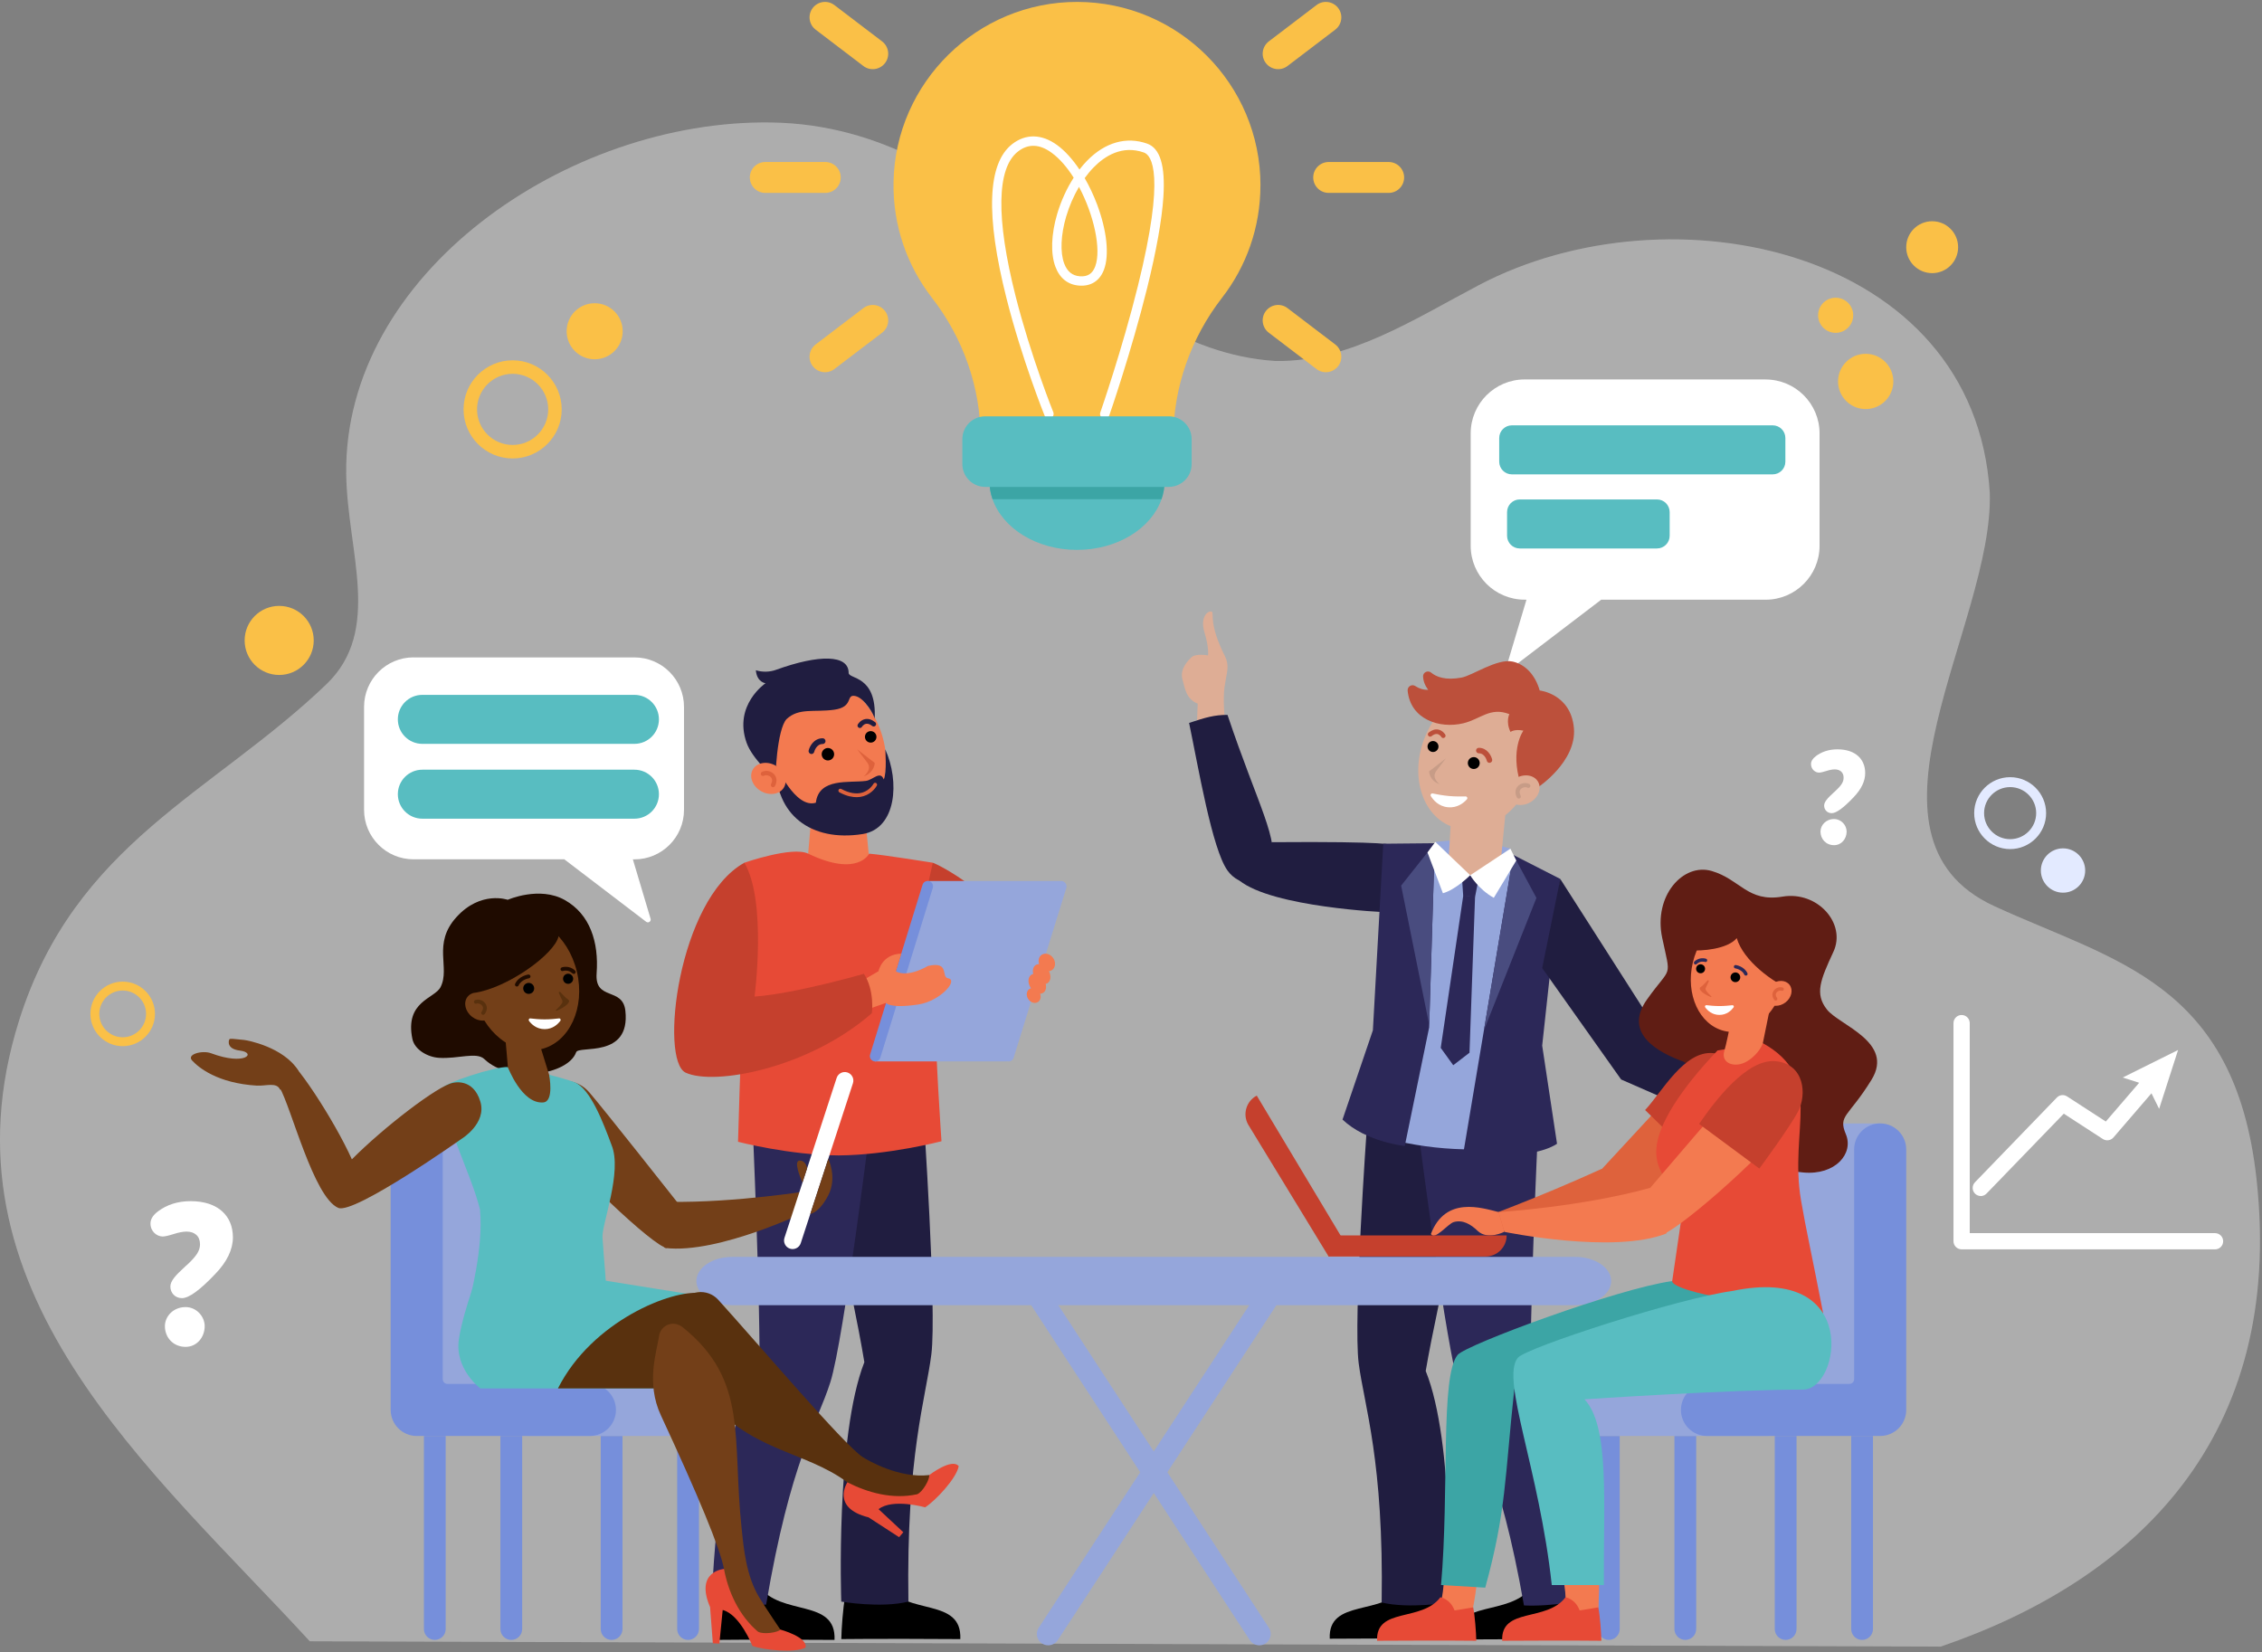 <?xml version="1.0" encoding="UTF-8"?>
<svg xmlns="http://www.w3.org/2000/svg" width="590" height="431" viewBox="0 0 590 431" fill="none">
  <rect x="0" y="0" width="590" height="431" fill="#808080" stroke="none"/>
  <g id="heroimg" clip-path="url(#clip0_35_605)">
    <g id="Layer 1">
      <g id="Group">
        <g id="Group_2">
          <path id="Vector" opacity="0.32" d="M80.8 428.14C39.39 383.05 -17.2 336.5 4.99 266.17C19.59 219.91 55.38 207.02 85.13 178.5C99.81 164.42 90.58 143.93 90.3 123.6C89.68 71.52 147.8 31.11 201.23 31.95C259.11 32.86 284.16 91.05 332.71 94.17C351.77 94.46 368.84 83.27 385.71 74.39C435.69 48.06 514.99 64.85 519 128.53C520.03 162.92 480.89 218.25 520.11 236.34C551.37 250.76 582.94 256.07 588.58 307.63C595.95 375.12 556.98 412.16 506.19 429.53L80.81 428.14H80.8Z" fill="white"></path>
          <path id="Vector_2" opacity="0.06" d="M80.8 428.14C39.39 383.05 -17.2 336.5 4.99 266.17C19.59 219.91 55.38 207.02 85.13 178.5C99.81 164.42 90.58 143.93 90.3 123.6C89.68 71.52 147.8 31.11 201.23 31.95C259.11 32.86 284.16 91.05 332.71 94.17C351.77 94.46 368.84 83.27 385.71 74.39C435.69 48.06 514.99 64.85 519 128.53C520.03 162.92 480.89 218.25 520.11 236.34C551.37 250.76 582.94 256.07 588.58 307.63C595.95 375.12 556.98 412.16 506.19 429.53L80.81 428.14H80.8Z" fill="white"></path>
          <g id="Group_3">
            <path id="Vector_3" d="M107.88 171.49H165.5C172.63 171.49 178.41 177.27 178.41 184.4V211.26C178.41 218.39 172.63 224.17 165.5 224.17H165.07L169.69 239.66C169.89 240.34 169.11 240.89 168.54 240.45L147.19 224.16H107.87C100.74 224.16 94.96 218.38 94.96 211.25V184.39C94.96 177.26 100.74 171.48 107.87 171.48L107.88 171.49Z" fill="white"></path>
            <path id="Vector_4" d="M165.48 194.04H110.16C106.63 194.04 103.77 191.18 103.77 187.65C103.77 184.12 106.63 181.26 110.16 181.26H165.48C169.01 181.26 171.87 184.12 171.87 187.65C171.87 191.18 169.01 194.04 165.48 194.04Z" fill="#58BDC1"></path>
            <path id="Vector_5" d="M165.48 213.561H110.16C106.63 213.561 103.77 210.701 103.77 207.171C103.77 203.641 106.63 200.781 110.16 200.781H165.48C169.01 200.781 171.87 203.641 171.87 207.171C171.87 210.701 169.01 213.561 165.48 213.561Z" fill="#58BDC1"></path>
          </g>
          <g id="Group_4">
            <path id="Vector_6" d="M460.52 98.981H397.68C389.9 98.981 383.6 105.29 383.6 113.06V142.35C383.6 150.13 389.91 156.43 397.68 156.43H398.15L393.11 173.33C392.89 174.07 393.75 174.67 394.36 174.2L417.64 156.44H460.52C468.3 156.44 474.6 150.13 474.6 142.36V113.07C474.6 105.29 468.29 98.99 460.52 98.99V98.981Z" fill="white"></path>
            <path id="Vector_7" d="M462.37 110.951H394.35C392.522 110.951 391.04 112.433 391.04 114.261V120.431C391.04 122.259 392.522 123.741 394.35 123.741H462.37C464.198 123.741 465.68 122.259 465.68 120.431V114.261C465.68 112.433 464.198 110.951 462.37 110.951Z" fill="#58BDC1"></path>
            <path id="Vector_8" d="M432.19 130.281H396.4C394.572 130.281 393.09 131.763 393.09 133.591V139.761C393.09 141.589 394.572 143.071 396.4 143.071H432.19C434.018 143.071 435.5 141.589 435.5 139.761V133.591C435.5 131.763 434.018 130.281 432.19 130.281Z" fill="#58BDC1"></path>
          </g>
          <path id="Vector_9" d="M41.16 316.03C43.54 314.23 46.4 313.33 49.74 313.33C56.94 313.33 60.75 317.25 60.75 322.75C60.75 325.93 59.22 329.16 56.09 332.38C52.12 336.56 49.26 338.63 47.46 338.63C45.66 338.63 44.44 337.25 44.44 335.61C44.44 334.13 45.82 332.65 48.2 330.48C48.36 330.32 48.52 330.16 48.62 330.11C51.32 327.62 52.17 326.25 52.17 324.55C52.17 322.43 50.74 321.27 48.68 321.27C47.73 321.27 46.62 321.48 45.29 321.91C43.97 322.33 43.01 322.55 42.43 322.55C40.95 322.55 39.25 321.28 39.25 319.16C39.25 318.05 39.89 316.99 41.16 316.04V316.03ZM48.41 351.34C45.18 351.34 43.01 348.9 43.01 345.94C43.01 343.4 45.18 340.96 48.41 340.96C51.22 340.96 53.39 343.39 53.39 345.94C53.39 348.85 51.33 351.34 48.41 351.34Z" fill="white"></path>
          <path id="Vector_10" d="M473.62 197.251C475.19 196.071 477.07 195.471 479.26 195.471C483.99 195.471 486.5 198.051 486.5 201.671C486.5 203.761 485.49 205.881 483.44 208.011C480.83 210.761 478.95 212.121 477.77 212.121C476.59 212.121 475.79 211.211 475.79 210.141C475.79 209.171 476.7 208.191 478.26 206.761C478.36 206.661 478.47 206.551 478.54 206.521C480.32 204.881 480.87 203.981 480.87 202.861C480.87 201.471 479.93 200.701 478.57 200.701C477.94 200.701 477.21 200.841 476.34 201.121C475.47 201.401 474.84 201.541 474.46 201.541C473.49 201.541 472.37 200.701 472.37 199.311C472.37 198.581 472.79 197.881 473.62 197.261V197.251ZM478.39 220.471C476.27 220.471 474.84 218.871 474.84 216.921C474.84 215.251 476.27 213.651 478.39 213.651C480.23 213.651 481.66 215.251 481.66 216.921C481.66 218.831 480.3 220.471 478.39 220.471Z" fill="white"></path>
          <g id="Group_5">
            <path id="Vector_11" d="M577.74 325.9H511.65C510.48 325.9 509.53 324.95 509.53 323.78V266.89C509.53 265.72 510.48 264.77 511.65 264.77C512.82 264.77 513.77 265.72 513.77 266.89V321.67H577.75C578.92 321.67 579.87 322.62 579.87 323.79C579.87 324.96 578.92 325.91 577.75 325.91L577.74 325.9Z" fill="white"></path>
            <g id="Group_6">
              <path id="Vector_12" d="M516.65 311.99C516.12 311.99 515.59 311.79 515.18 311.4C514.34 310.59 514.32 309.25 515.13 308.41L536.49 286.31C537.19 285.58 538.31 285.45 539.16 286.01L549.26 292.56L559.91 280.18C560.67 279.29 562.01 279.19 562.89 279.96C563.78 280.72 563.88 282.06 563.11 282.94L551.25 296.72C550.56 297.52 549.38 297.69 548.49 297.12L538.3 290.51L518.15 311.35C517.73 311.78 517.18 312 516.63 312L516.65 311.99Z" fill="white"></path>
              <path id="Vector_13" d="M563.17 289.25L560.16 283.15L553.67 281.08L568.11 273.9L563.17 289.25Z" fill="white"></path>
            </g>
          </g>
          <path id="Vector_14" d="M133.71 119.59C126.65 119.59 120.91 113.85 120.91 106.79C120.91 99.73 126.65 93.99 133.71 93.99C140.77 93.99 146.51 99.73 146.51 106.79C146.51 113.85 140.77 119.59 133.71 119.59ZM133.71 97.51C128.59 97.51 124.43 101.67 124.43 106.79C124.43 111.91 128.59 116.07 133.71 116.07C138.83 116.07 142.99 111.91 142.99 106.79C142.99 101.67 138.83 97.51 133.71 97.51Z" fill="#FAC047"></path>
          <path id="Vector_15" d="M524.31 221.49C519.14 221.49 514.93 217.28 514.93 212.11C514.93 206.94 519.14 202.73 524.31 202.73C529.48 202.73 533.69 206.94 533.69 212.11C533.69 217.28 529.48 221.49 524.31 221.49ZM524.31 205.32C520.56 205.32 517.51 208.37 517.51 212.11C517.51 215.85 520.56 218.9 524.31 218.9C528.06 218.9 531.1 215.85 531.1 212.11C531.1 208.37 528.05 205.32 524.31 205.32Z" fill="#E3EAFF"></path>
          <path id="Vector_16" d="M32 272.901C27.36 272.901 23.58 269.121 23.58 264.481C23.58 259.841 27.36 256.061 32 256.061C36.64 256.061 40.42 259.841 40.42 264.481C40.42 269.121 36.64 272.901 32 272.901ZM32 258.381C28.64 258.381 25.9 261.121 25.9 264.481C25.9 267.841 28.64 270.581 32 270.581C35.36 270.581 38.1 267.841 38.1 264.481C38.1 261.121 35.36 258.381 32 258.381Z" fill="#FAC047"></path>
          <path id="Vector_17" d="M483.319 82.976C483.725 80.479 482.029 78.127 479.532 77.722C477.036 77.316 474.683 79.012 474.278 81.508C473.872 84.005 475.568 86.358 478.065 86.763C480.562 87.168 482.914 85.473 483.319 82.976Z" fill="#FAC047"></path>
          <path id="Vector_18" d="M81.83 167.061C81.83 172.031 77.8 176.071 72.82 176.071C67.84 176.071 63.81 172.041 63.81 167.061C63.81 162.081 67.84 158.051 72.82 158.051C77.8 158.051 81.83 162.081 81.83 167.061Z" fill="#FAC047"></path>
          <path id="Vector_19" d="M510.74 64.481C510.74 68.221 507.71 71.251 503.97 71.251C500.23 71.251 497.2 68.221 497.2 64.481C497.2 60.741 500.23 57.711 503.97 57.711C507.71 57.711 510.74 60.741 510.74 64.481Z" fill="#FAC047"></path>
          <path id="Vector_20" d="M543.88 227.081C543.88 230.271 541.29 232.861 538.1 232.861C534.91 232.861 532.32 230.271 532.32 227.081C532.32 223.891 534.91 221.301 538.1 221.301C541.29 221.301 543.88 223.891 543.88 227.081Z" fill="#E3EAFF"></path>
          <path id="Vector_21" d="M493.84 99.501C493.84 103.481 490.61 106.711 486.63 106.711C482.65 106.711 479.42 103.481 479.42 99.501C479.42 95.521 482.65 92.291 486.63 92.291C490.61 92.291 493.84 95.521 493.84 99.501Z" fill="#FAC047"></path>
          <path id="Vector_22" d="M162.42 86.41C162.42 90.45 159.15 93.72 155.11 93.72C151.07 93.72 147.8 90.45 147.8 86.41C147.8 82.37 151.07 79.1 155.11 79.1C159.15 79.1 162.42 82.37 162.42 86.41Z" fill="#FAC047"></path>
        </g>
        <g id="Group_7">
          <g id="Group_8">
            <path id="v-2" d="M218.551 208.27H218.561L225.201 208.29L226.701 223.98L218.951 228.07L210.681 224.03L212.021 208.29L218.551 208.27Z" fill="#F37A50"></path>
            <g id="Group_9">
              <path id="Vector_23" d="M200.3 201.349C204.39 211.559 214.2 217.239 222.23 214.029C230.25 210.819 233.44 199.939 229.35 189.719C225.26 179.509 215.45 173.829 207.42 177.039C199.4 180.249 196.21 191.129 200.3 201.349Z" fill="#F37A50"></path>
              <path id="Vector_24" d="M225.871 193.071C226.341 193.751 227.281 193.921 227.961 193.451C228.641 192.981 228.811 192.041 228.341 191.361C227.871 190.681 226.931 190.511 226.251 190.981C225.571 191.451 225.401 192.391 225.871 193.071Z" fill="black"></path>
              <path id="Vector_25" d="M214.61 197.671C215.12 198.411 216.14 198.591 216.87 198.081C217.61 197.571 217.79 196.551 217.28 195.821C216.77 195.081 215.75 194.901 215.02 195.411C214.28 195.921 214.1 196.941 214.61 197.671Z" fill="black"></path>
              <path id="Vector_26" d="M223.581 195.471C225.611 197.071 228.151 199.001 228.151 199.001C228.151 199.001 228.181 201.451 225.311 202.511C226.351 201.571 227.251 200.321 226.181 198.881C225.101 197.441 223.581 195.471 223.581 195.471Z" fill="#DE623C"></path>
              <path id="Vector_27" d="M211.651 196.69C211.591 196.69 211.531 196.69 211.481 196.67C211.081 196.57 210.831 196.17 210.921 195.77C211.181 194.67 212.281 192.59 214.571 192.58C214.991 192.58 215.321 192.91 215.321 193.33C215.321 193.74 214.991 194.08 214.571 194.08C212.881 194.08 212.381 196.1 212.371 196.12C212.291 196.46 211.981 196.7 211.641 196.7L211.651 196.69Z" fill="#201D40"></path>
              <path id="Vector_28" d="M224.291 189.899C224.181 189.899 224.071 189.869 223.971 189.809C223.671 189.639 223.571 189.249 223.751 188.959C223.781 188.909 224.431 187.809 225.681 187.579C226.531 187.419 227.401 187.699 228.281 188.399C228.551 188.619 228.591 189.009 228.381 189.279C228.161 189.549 227.771 189.589 227.501 189.379C226.921 188.909 226.381 188.719 225.901 188.809C225.231 188.929 224.831 189.579 224.831 189.589C224.711 189.789 224.501 189.899 224.291 189.899Z" fill="#201D40"></path>
              <path id="Vector_29" d="M194.721 193.72C191.261 183.88 199.681 178.22 199.681 178.22C199.681 178.22 197.421 178.02 197.151 174.84C198.841 175.37 200.741 175.33 202.401 174.73C213.621 170.67 221.351 170.72 221.351 175.52C221.351 177.23 228.761 176.06 228.141 187.56C228.181 186.75 225.531 182.02 223.031 181.55C220.521 181.08 222.791 184.42 217.561 185.14C212.281 185.86 208.401 184.58 205.181 187.56C202.661 190.16 202.031 203.37 202.421 204.16C201.541 202.34 196.241 198.04 194.721 193.72Z" fill="#201D40"></path>
              <path id="Vector_30" d="M230.901 195.471C230.901 195.471 231.381 201.461 230.511 203.321C229.611 200.921 227.681 203.461 225.871 203.701C221.491 204.281 213.581 202.821 212.801 209.391C207.441 211.081 202.431 199.621 202.431 199.621C202.121 212.431 211.491 219.701 224.981 217.571C233.871 216.171 234.691 203.791 230.901 195.471Z" fill="#201D40"></path>
              <path id="Vector_31" d="M221.66 207.751C220.79 207.541 219.89 207.191 218.95 206.691C218.71 206.561 218.61 206.261 218.74 206.011C218.87 205.771 219.17 205.671 219.42 205.801C221.49 206.911 223.35 207.221 224.95 206.741C226.92 206.141 227.82 204.481 227.83 204.461C227.96 204.221 228.26 204.121 228.5 204.251C228.74 204.381 228.84 204.681 228.71 204.921C228.67 205.001 227.63 206.951 225.26 207.681C224.15 208.021 222.94 208.041 221.66 207.731V207.751Z" fill="#DE623C"></path>
              <g id="Group_10">
                <path id="Vector_32" d="M202.301 199.71C204.561 200.98 205.541 203.5 204.511 205.35C203.471 207.2 200.801 207.67 198.551 206.4C196.291 205.13 195.311 202.61 196.341 200.76C197.381 198.91 200.051 198.44 202.301 199.71Z" fill="#F37A50"></path>
                <path id="Vector_33" d="M201.961 205.239C202.031 205.189 202.091 205.129 202.131 205.049C202.751 203.899 202.651 202.729 201.861 201.919C201.051 201.089 199.741 200.849 198.751 201.349C198.471 201.489 198.361 201.829 198.501 202.109C198.641 202.389 198.981 202.499 199.261 202.359C199.801 202.089 200.591 202.239 201.041 202.709C201.481 203.159 201.511 203.799 201.131 204.509C200.981 204.779 201.081 205.129 201.361 205.279C201.551 205.389 201.781 205.359 201.951 205.249L201.961 205.239Z" fill="#DE623C"></path>
              </g>
            </g>
          </g>
          <path id="Vector_34" d="M226.23 417.75C227.64 413.91 230.66 413.48 230.66 413.48C236.53 421.58 250.95 416.61 250.48 427.57C228.55 427.43 219.44 427.57 219.44 427.57C219.47 425.05 219.9 419.08 220.41 416.74L221.55 416.95L226.23 417.75Z" fill="black"></path>
          <path id="Vector_35" d="M193.42 417.959C194.83 414.119 197.85 413.689 197.85 413.689C203.72 421.789 218.14 416.819 217.67 427.779C195.74 427.639 186.63 427.779 186.63 427.779C186.66 425.259 187.09 419.289 187.6 416.949L188.74 417.159L193.42 417.959Z" fill="black"></path>
          <path id="Vector_36" d="M240.821 289.789C240.821 289.789 244.38 341.719 242.93 353.259C241.48 364.799 236.361 379.609 236.941 417.789C229.791 419.579 219.43 417.789 219.43 417.789C219.43 417.789 217.891 374.609 225.451 355.329C222.381 336.599 212.521 293.689 212.521 293.689L240.811 289.789H240.821Z" fill="#201D40"></path>
          <path id="Vector_37" d="M227.291 291.209C227.291 291.209 220.101 349.509 216.581 360.559C213.061 371.619 206.201 380.969 199.831 418.579C192.481 418.949 185.641 418.579 185.641 418.579C185.641 418.579 186.631 370.859 198.071 360.009C198.461 341.009 196.221 291.569 196.221 291.569L227.291 291.199V291.209Z" fill="#2C2858"></path>
          <g id="v">
            <path id="h-5" d="M194.15 225.05C194.15 225.05 206.64 220.68 210.8 222.68C223.74 228.91 226.71 222.68 226.71 222.68C230.84 223.04 243.32 225.05 243.32 225.05C243.32 238.99 244.25 252.97 244 263.52C243.82 272.71 245.57 297.7 245.57 297.7C245.57 297.7 231.8 301.31 218.78 301.4C205.76 301.32 192.5 297.84 192.5 297.84C192.5 297.84 193.2 272.52 193.77 263.11C193.58 252.56 194.14 238.94 194.14 225.04L194.15 225.05Z" fill="#E74A36"></path>
          </g>
          <g id="c">
            <path id="c_2" d="M265.51 245.761C260.36 233.461 245.06 225.641 243.31 225.051L239.76 240.841C247.11 245.181 252.44 249.891 252.44 249.891C251.54 254.291 251.69 258.601 249.14 264.161C249.14 264.161 251.35 261.111 254.08 262.921C256.73 264.671 261.6 261.091 261.6 261.091C261.6 261.091 269.44 255.171 265.5 245.781L265.51 245.761Z" fill="#C5402D"></path>
          </g>
          <g id="c_3">
            <g id="c_4">
              <g id="c_5">
                <path id="c_6" d="M262.641 276.84C262.731 276.87 262.821 276.88 262.911 276.89H263.201C263.741 276.83 264.221 276.47 264.391 275.92L278.131 231.62C278.161 231.53 278.181 231.44 278.181 231.35C278.181 231.29 278.181 231.23 278.181 231.18C278.181 231.15 278.181 231.11 278.181 231.07C278.181 231.04 278.171 231.01 278.161 230.98C278.081 230.48 277.721 230.04 277.201 229.87C277.121 229.84 277.031 229.82 276.941 229.81C276.841 229.8 276.741 229.8 276.641 229.81H242.051L228.191 276.88H262.651L262.631 276.83L262.641 276.84Z" fill="#95A6DB"></path>
                <path id="c_7" d="M242.381 229.871C241.641 229.641 240.861 230.051 240.631 230.791L226.981 274.981L226.951 275.081C226.721 275.811 227.131 276.591 227.861 276.821C228.601 277.051 229.381 276.641 229.611 275.901L243.301 231.611C243.531 230.871 243.121 230.091 242.381 229.861V229.871Z" fill="#768FDB"></path>
              </g>
            </g>
            <path id="c_8" d="M268.511 257.982C268.641 257.892 268.781 257.842 268.921 257.802C268.911 257.782 268.891 257.762 268.871 257.742C268.011 256.442 268.071 254.892 269.001 254.272C269.151 254.172 269.321 254.102 269.501 254.062C269.261 253.102 269.471 252.182 270.141 251.742C270.401 251.572 270.711 251.492 271.031 251.492C270.731 250.552 270.971 249.552 271.711 249.062C272.641 248.442 273.991 248.842 274.731 249.952C275.461 251.062 275.301 252.462 274.371 253.072C274.131 253.232 273.871 253.322 273.601 253.352C274.221 254.562 274.091 255.882 273.251 256.442C273.101 256.542 272.931 256.612 272.751 256.652C272.991 257.612 272.781 258.532 272.111 258.972C271.861 259.132 271.581 259.212 271.291 259.222C271.601 260.052 271.401 260.942 270.751 261.372C269.961 261.892 268.821 261.552 268.201 260.622C267.581 259.682 267.711 258.502 268.501 257.982H268.511Z" fill="#F37A50"></path>
            <path id="Vector_38" d="M225.99 255.181L229.14 253.351C229.14 253.351 230.01 248.881 235.08 248.771C234.5 250.651 233.66 253.351 233.66 253.351C233.66 253.351 236.15 255.281 242.06 251.971C247.84 250.671 245.37 254.881 247.28 255.191C250.11 255.641 245.22 261.191 239.45 262.041C231.98 263.141 231.1 261.611 231.1 261.611L226.88 263.091L225.98 255.181H225.99Z" fill="#F37A50"></path>
            <path id="c_9" d="M196.811 259.961C207.351 259.221 225.331 254.021 225.331 254.021C228.211 258.431 227.411 264.291 227.411 264.291C211.041 278.641 186.411 283.281 178.861 279.821C171.961 276.671 176.831 234.671 194.151 225.051C200.091 235.101 196.811 259.961 196.811 259.961Z" fill="#C5402D"></path>
          </g>
          <g id="Group_11">
            <path id="Vector_39" d="M366.66 413.85C360.79 421.68 346.37 416.88 346.84 427.47C368.77 427.33 377.88 427.47 377.88 427.47C377.85 425.04 377.42 419.26 376.91 417L366.65 413.85H366.66Z" fill="black"></path>
            <path id="Vector_40" d="M399.47 414.051C393.6 421.881 379.18 417.081 379.65 427.671C401.58 427.531 410.69 427.671 410.69 427.671C410.66 425.241 410.23 419.461 409.72 417.201L399.46 414.051H399.47Z" fill="black"></path>
            <path id="Vector_41" d="M356.5 294.27C356.5 294.27 352.94 344.47 354.39 355.63C355.84 366.79 360.96 381.1 360.38 418.02C367.53 419.75 377.89 418.02 377.89 418.02C377.89 418.02 379.43 376.28 371.87 357.63C374.94 339.52 384.8 298.04 384.8 298.04L356.51 294.27H356.5Z" fill="#201D40"></path>
            <path id="Vector_42" d="M370.04 295.65C370.04 295.65 377.23 352.01 380.75 362.7C384.27 373.39 391.13 382.43 397.5 418.79C404.85 419.15 413.6 417.34 413.6 417.34C413.6 417.34 410.7 372.66 399.25 362.17C398.86 343.8 401.1 296.01 401.1 296.01L370.03 295.65H370.04Z" fill="#2C2858"></path>
            <g id="Group_12">
              <path id="Vector_43" d="M399.32 203.439C395.42 213.179 386.06 218.589 378.42 215.529C370.77 212.469 367.73 202.089 371.63 192.359C375.53 182.619 384.89 177.209 392.53 180.269C400.18 183.329 403.22 193.709 399.32 203.439Z" fill="#DEAD95"></path>
              <path id="Vector_44" d="M374.95 195.55C374.5 196.2 373.61 196.36 372.96 195.91C372.31 195.46 372.15 194.57 372.6 193.92C373.05 193.27 373.94 193.11 374.59 193.56C375.24 194.01 375.4 194.9 374.95 195.55Z" fill="black"></path>
              <path id="Vector_45" d="M385.68 199.931C385.19 200.631 384.22 200.811 383.52 200.321C382.82 199.831 382.64 198.861 383.13 198.161C383.62 197.461 384.59 197.281 385.29 197.771C385.99 198.261 386.17 199.231 385.68 199.931Z" fill="black"></path>
              <path id="Vector_46" d="M377.12 197.84C375.18 199.37 372.76 201.21 372.76 201.21C372.76 201.21 372.74 203.54 375.46 204.56C374.47 203.66 373.61 202.47 374.63 201.1C375.66 199.72 377.11 197.85 377.11 197.85L377.12 197.84Z" fill="#C79C87"></path>
              <path id="Vector_47" d="M388.5 199C388.18 199 387.88 198.78 387.81 198.45C387.79 198.37 387.31 196.51 385.71 196.5C385.32 196.5 385 196.18 385 195.78C385 195.39 385.33 195.07 385.72 195.07C387.9 195.08 388.95 197.07 389.2 198.11C389.29 198.49 389.05 198.88 388.67 198.97C388.61 198.98 388.56 198.99 388.5 198.99V199Z" fill="#BC503B"></path>
              <path id="Vector_48" d="M376.45 192.52C376.25 192.52 376.05 192.42 375.94 192.23C375.93 192.21 375.54 191.6 374.91 191.48C374.46 191.4 373.95 191.58 373.4 192.03C373.14 192.24 372.77 192.19 372.56 191.94C372.35 191.68 372.4 191.31 372.65 191.1C373.49 190.43 374.32 190.16 375.13 190.31C376.31 190.53 376.94 191.58 376.97 191.62C377.14 191.9 377.04 192.27 376.76 192.43C376.67 192.49 376.56 192.51 376.46 192.51L376.45 192.52Z" fill="#BC503B"></path>
              <path id="Vector_49" d="M396.6 204.46C393.78 195.4 397.35 190.59 397.35 190.59C394.93 190.11 393.99 190.94 393.99 190.94C392.67 188.23 393.69 186.29 393.69 186.29C388.69 184.34 386.2 187.58 381.69 188.67C375.51 190.16 367.88 187.7 367.16 180.16C367.06 179.07 368.26 178.36 369.17 178.97C370.02 179.54 371.14 179.99 372.54 179.95C372.54 179.95 371.25 178.49 371.18 176.47C371.14 175.36 372.45 174.75 373.31 175.47C374.59 176.54 376.98 177.55 381.23 176.75C384.06 176.22 390.53 171.69 394.56 172.58C397.86 173.3 400.47 176.11 401.6 180.12C401.6 180.12 409.7 180.96 410.52 189.88C411.32 198.64 401.17 205.36 401.17 205.36L396.62 204.46H396.6Z" fill="#BC503B"></path>
              <path id="Vector_50" d="M395.49 202.95C393.34 204.17 392.41 206.58 393.41 208.33C394.41 210.09 396.95 210.52 399.1 209.31C401.25 208.09 402.18 205.69 401.18 203.93C400.18 202.17 397.64 201.74 395.49 202.95Z" fill="#DEAD95"></path>
              <path id="Vector_51" d="M395.84 208.221C395.77 208.171 395.72 208.111 395.67 208.041C395.07 206.951 395.17 205.831 395.92 205.061C396.69 204.261 397.93 204.031 398.88 204.511C399.15 204.641 399.25 204.971 399.12 205.231C398.99 205.501 398.66 205.601 398.4 205.471C397.88 205.211 397.14 205.361 396.7 205.811C396.28 206.241 396.26 206.851 396.62 207.531C396.76 207.791 396.67 208.121 396.4 208.261C396.21 208.361 396 208.341 395.83 208.231L395.84 208.221Z" fill="#C79C87"></path>
              <path id="Vector_52" d="M373.21 207.67C373 207.33 373.3 206.9 373.69 206.98C374.69 207.19 376.35 207.51 377.95 207.65C379.55 207.79 381.23 207.78 382.26 207.75C382.66 207.74 382.88 208.21 382.61 208.51C381.79 209.43 380.14 210.8 377.69 210.58C375.24 210.36 373.86 208.72 373.21 207.67Z" fill="white"></path>
            </g>
            <path id="Vector_53" d="M362.91 220.431C362.91 220.431 363.28 219.441 331.72 219.691L323.26 229.691C332.02 236.711 361.34 237.961 361.34 237.961L362.91 220.431Z" fill="#201D40"></path>
            <path id="Vector_54" d="M374.38 219.61L384.34 218.68L393.96 221.37L383.11 232.54L374.38 219.61Z" fill="#95A6DB"></path>
            <path id="Vector_55" d="M377.83 224.741C381.89 228.071 382.72 230.371 391.33 225.921L392.62 212.671L378.59 211.561L377.82 224.731L377.83 224.741Z" fill="#DEAD95"></path>
            <path id="Vector_56" d="M396.52 226.699L393.57 225.529L393.96 221.359L385.78 227.929L383.47 228.299L381.26 227.529L374.38 219.609L374.03 223.779L371.43 224.299L362.04 225.819L360.92 277.919L357.22 295.639C369.67 299.779 383.6 300.819 397.29 298.929L396.83 281.139L406.56 230.229L396.52 226.709V226.699Z" fill="#95A6DB"></path>
            <path id="Vector_57" d="M381.67 233.57L375.79 273.35L379.05 277.87L383.29 274.61L384.74 233.9L381.67 233.57Z" fill="#2C2858"></path>
            <path id="Vector_58" d="M381.32 228.881L383.47 228.311L385.66 229.261L384.74 233.981L381.65 233.701L381.32 228.881Z" fill="#2C2858"></path>
            <g id="Group_13">
              <path id="Vector_59" d="M374.24 219.949L372.77 267.999L366.41 298.939C366.41 298.939 356.35 297.929 350.17 292.049L358.09 268.759L360.8 220.089L374.24 219.959V219.949Z" fill="#2C2858"></path>
              <path id="Vector_60" d="M374.24 219.949L372.78 267.349L365.46 231.019L374.24 219.949Z" fill="#494C7F"></path>
            </g>
            <g id="Group_14">
              <path id="Vector_61" d="M394.72 223.02L381.66 300.92C381.66 300.92 398.99 303.05 406.12 298.36L402.25 272.75L406.98 229.28L394.72 223.02Z" fill="#2C2858"></path>
              <path id="Vector_62" d="M394.72 223.02L387.08 268.68L400.75 234.23L394.72 223.02Z" fill="#494C7F"></path>
            </g>
            <path id="Vector_63" d="M308.42 177.21C309.11 179.64 309.32 182.26 312.41 183.57C312.41 183.57 311.95 191.63 312.29 198.25C312.29 198.25 319.75 189.84 319.75 189.83C319.32 187.16 318.98 182.12 319.39 179.26C319.5 178.52 319.64 177.78 319.76 177.03C320.08 175.22 320.61 173.37 319.51 171.19C315.25 162.76 316.69 159.98 316.1 159.57C315.15 159.15 312.91 160.85 314.17 164.99C315.4 169 315.09 170.97 315.09 170.97C315.09 170.97 311.87 170.36 310.73 171.49C310.21 172 307.61 174.37 308.42 177.21Z" fill="#DEAD95"></path>
            <path id="Vector_64" d="M310.15 188.58C314.5 187.13 316.79 186.48 320.17 186.48C328.16 210.3 333.86 219.27 331.48 226.11C329.5 231.81 323.23 231.36 320.17 227.08C316.13 221.45 312.55 200.04 310.15 188.57V188.58Z" fill="#201D40"></path>
            <path id="Vector_65" d="M406.97 229.279L432.16 268.679L462.06 285.559L452.85 294.739L422.84 281.589L402.25 252.529L406.97 229.279Z" fill="#201D40"></path>
            <path id="Vector_66" d="M383.47 228.309C383.47 228.309 379.77 232.049 376.36 233.009L372.33 222.359L374.38 219.619L383.47 228.309Z" fill="white"></path>
            <path id="Vector_67" d="M383.47 228.311C383.47 228.311 385.58 231.941 389.63 234.201L395.49 224.471L393.96 221.381L383.47 228.321V228.311Z" fill="white"></path>
          </g>
          <g id="Ñ">
            <path id="Ñ_2" d="M410.881 340.469H191.001C185.831 340.469 181.641 337.649 181.641 334.169C181.641 330.689 185.831 327.869 191.001 327.869H410.881C416.051 327.869 420.241 330.689 420.241 334.169C420.241 337.649 416.051 340.469 410.881 340.469Z" fill="#95A6DB"></path>
            <path id="Vector_68" d="M273.411 429.189C271.051 429.189 269.641 426.579 270.931 424.599L328.991 335.629L333.961 338.869L275.901 427.839C275.351 428.679 274.421 429.189 273.421 429.189H273.411Z" fill="#95A6DB"></path>
            <path id="Vector_69" d="M328.47 429.189C330.83 429.189 332.24 426.579 330.95 424.599L272.89 335.629L267.92 338.869L325.98 427.839C326.53 428.679 327.46 429.189 328.46 429.189H328.47Z" fill="#95A6DB"></path>
          </g>
          <g id="Ñ_3">
            <path id="Ñ_4" d="M419.631 427.78C418.061 427.78 416.791 426.51 416.791 424.94V374.58H422.471V424.94C422.471 426.51 421.201 427.78 419.631 427.78Z" fill="#768FDB"></path>
            <path id="Ñ_5" d="M439.581 427.78C438.011 427.78 436.741 426.51 436.741 424.94V374.58H442.421V424.94C442.421 426.51 441.151 427.78 439.581 427.78Z" fill="#768FDB"></path>
            <path id="Ñ_6" d="M465.751 427.78C464.181 427.78 462.911 426.51 462.911 424.94V374.58H468.591V424.94C468.591 426.51 467.321 427.78 465.751 427.78Z" fill="#768FDB"></path>
            <path id="Ñ_7" d="M485.691 427.78C484.121 427.78 482.851 426.51 482.851 424.94V374.58H488.531V424.94C488.531 426.51 487.261 427.78 485.691 427.78Z" fill="#768FDB"></path>
            <path id="Ñ_8" d="M454.241 299.841V359.771C454.241 360.451 453.691 361.001 453.011 361.001H415.851C412.101 361.001 409.061 364.041 409.061 367.791C409.061 371.541 412.101 374.581 415.851 374.581H461.031C464.781 374.581 467.821 371.541 467.821 367.791V299.841C467.821 296.091 464.781 293.051 461.031 293.051C457.281 293.051 454.241 296.091 454.241 299.841Z" fill="#95A6DB"></path>
            <path id="Ñ_9" d="M490.411 293.061H461.031V362.111H490.411V293.061Z" fill="#95A6DB"></path>
            <path id="Ñ_10" d="M483.62 299.841V359.771C483.62 360.451 483.07 361.001 482.39 361.001H445.23C441.48 361.001 438.44 364.041 438.44 367.791C438.44 371.541 441.48 374.581 445.23 374.581H490.41C494.16 374.581 497.2 371.541 497.2 367.791V299.841C497.2 296.091 494.16 293.051 490.41 293.051C486.66 293.051 483.62 296.091 483.62 299.841Z" fill="#768FDB"></path>
          </g>
          <g id="Ñ_11">
            <path id="Ñ_12" d="M179.47 427.78C181.04 427.78 182.31 426.51 182.31 424.94V374.58H176.63V424.94C176.63 426.51 177.9 427.78 179.47 427.78Z" fill="#768FDB"></path>
            <path id="Ñ_13" d="M159.53 427.78C161.1 427.78 162.37 426.51 162.37 424.94V374.58H156.69V424.94C156.69 426.51 157.96 427.78 159.53 427.78Z" fill="#768FDB"></path>
            <path id="Ñ_14" d="M133.361 427.78C134.931 427.78 136.201 426.51 136.201 424.94V374.58H130.521V424.94C130.521 426.51 131.791 427.78 133.361 427.78Z" fill="#768FDB"></path>
            <path id="Ñ_15" d="M113.41 427.78C114.98 427.78 116.25 426.51 116.25 424.94V374.58H110.57V424.94C110.57 426.51 111.84 427.78 113.41 427.78Z" fill="#768FDB"></path>
            <path id="Ñ_16" d="M144.86 299.841V359.771C144.86 360.451 145.41 361.001 146.09 361.001H183.25C187 361.001 190.04 364.041 190.04 367.791C190.04 371.541 187 374.581 183.25 374.581H138.07C134.32 374.581 131.28 371.541 131.28 367.791V299.841C131.28 296.091 134.32 293.051 138.07 293.051C141.82 293.051 144.86 296.091 144.86 299.841Z" fill="#95A6DB"></path>
            <path id="Ñ_17" d="M108.701 362.102H138.081V293.052H108.701V362.102Z" fill="#95A6DB"></path>
            <path id="Ñ_18" d="M115.48 299.841V359.771C115.48 360.451 116.03 361.001 116.71 361.001H153.87C157.62 361.001 160.66 364.041 160.66 367.791C160.66 371.541 157.62 374.581 153.87 374.581H108.69C104.94 374.581 101.9 371.541 101.9 367.791V299.841C101.9 296.091 104.94 293.051 108.69 293.051C112.44 293.051 115.48 296.091 115.48 299.841Z" fill="#768FDB"></path>
          </g>
          <g id="Group_15">
            <path id="Vector_70" d="M439.12 276.939C432.85 274.679 423.17 269.729 429.6 260.699C436.04 251.659 435.87 255.609 433.55 244.629C431.23 233.649 439.04 225.019 446.48 227.209C453.92 229.389 455.82 235.419 464.94 233.889C474.06 232.369 481.64 240.899 478.21 248.289C474.78 255.689 473.31 259.249 476.52 263.339C479.73 267.429 494.19 271.839 488.16 281.649C482.13 291.459 479.36 290.859 481.46 295.879C483.56 300.899 478.72 306.629 470.34 305.849C461.96 305.069 454.37 301.899 451.29 292.539C448.21 283.179 439.12 276.939 439.12 276.939Z" fill="#601D14"></path>
            <path id="Vector_71" d="M416.95 419.51L412 420.99L408.27 417.18C408.45 416.92 408.27 414.36 407.7 411.64L416.95 410.1C417.32 412.92 416.95 416.66 416.95 419.51Z" fill="#F37A50"></path>
            <path id="Vector_72" d="M412.03 420.098C410.85 417.008 408.33 416.658 408.33 416.658C403.44 423.188 391.42 419.178 391.82 428.008C410.1 427.898 417.69 428.008 417.69 428.008C417.67 425.978 417.3 421.168 416.88 419.288L415.93 419.458L412.03 420.098Z" fill="#E74A36"></path>
            <path id="Vector_73" d="M384 420.429L378.84 420.779L375.87 417.619C376.1 417.399 376.66 413.489 376.7 410.709L385.39 411.099C385.13 413.929 384.62 417.649 383.99 420.429H384Z" fill="#F37A50"></path>
            <path id="Vector_74" d="M379.4 420.098C378.22 417.008 375.7 416.658 375.7 416.658C370.81 423.188 358.79 419.178 359.19 428.008C377.47 427.898 385.06 428.008 385.06 428.008C385.04 425.978 384.67 421.168 384.25 419.288L383.3 419.458L379.4 420.098Z" fill="#E74A36"></path>
            <path id="Vector_75" d="M436.16 334.179C422.08 336.079 382.41 350.769 380.2 353.429C375.63 358.919 378.04 388.809 375.87 413.469L387.4 414.149C392.92 394.069 392.48 385.399 394.98 362.359C394.98 362.359 440.3 365.749 456.67 354.699C473.55 343.299 447.54 331.469 436.16 334.169V334.179Z" fill="#3CA5A5"></path>
            <path id="Vector_76" d="M417.81 304.899C421.14 305.469 422.42 308.139 423.22 313.049C410.54 320.519 391.71 321.049 391.71 321.049L385.71 318.079C385.71 318.079 400.81 312.639 417.81 304.889V304.899Z" fill="#DE623C"></path>
            <path id="Vector_77" d="M452.47 290.85C446.92 298.91 425.67 316.25 422.15 316.79L417.89 304.86C417.89 304.86 438.64 282.4 442.42 278.43C448.95 271.54 461.56 277.7 452.47 290.84V290.85Z" fill="#DE623C"></path>
            <path id="Vector_78" d="M429.1 289.559C433.55 284.769 439.34 273.949 446.88 274.719C454.42 275.489 454.96 283.489 452.69 287.799C450.42 292.109 442.57 302.729 442.57 302.729L429.1 289.569V289.559Z" fill="#C5402D"></path>
            <path id="Vector_79" d="M430.47 309.84C433.67 310.94 435.49 321.01 434.59 321.78C420.89 327.21 392.38 321.34 392.38 321.34L390.87 316.18C390.87 316.18 412.45 314.86 430.47 309.85V309.84Z" fill="#F37A50"></path>
            <path id="Vector_80" d="M475.55 342.649C472.42 326.489 471.07 320.759 469.77 313.149C466.55 294.349 476.01 281.139 459.8 272.119L447.98 274.019C438.43 284.069 432.54 293.199 432.04 299.499C431.35 307.629 439.41 312.039 439.41 312.039L436.16 334.179C436.16 334.179 435.4 335.989 448.72 338.499C462.04 341.019 475.55 342.639 475.55 342.639V342.649Z" fill="#E74A36"></path>
            <path id="Vector_81" d="M465.83 293.138C460.28 301.288 436.58 322.018 433.01 322.198L430.46 309.828C430.46 309.828 452 284.588 455.77 280.578C462.3 273.608 474.91 279.838 465.82 293.138H465.83Z" fill="#F37A50"></path>
            <path id="Vector_82" d="M443.17 293.199C447.31 287.179 455.66 276.059 463.2 276.829C470.74 277.599 471.28 285.599 469.01 289.909C466.74 294.219 458.89 304.829 458.89 304.829L443.17 293.189V293.199Z" fill="#C5402D"></path>
            <path id="Vector_83" d="M390.87 316.169C386.51 315.099 377.04 311.909 373.22 321.889C374.18 323.719 377.69 319.199 379.19 318.779C381.58 318.119 383.63 319.369 385.44 321.099C388.04 323.579 392.38 321.319 392.38 321.319L390.87 316.159V316.169Z" fill="#F37A50"></path>
            <g id="Group_16">
              <path id="Vector_84" d="M387.48 327.77H346.54V322.27H392.98C392.98 325.31 390.52 327.77 387.48 327.77Z" fill="#C5402D"></path>
              <path id="Vector_85" d="M325.49 293.229L346.54 327.759L351.41 325.199L327.8 285.799C325.11 287.209 324.08 290.539 325.49 293.219V293.229Z" fill="#C5402D"></path>
            </g>
            <path id="Vector_86" d="M465.2 256.719C463.21 265.029 456.3 270.509 449.77 268.939C443.24 267.379 439.56 259.369 441.55 251.049C443.54 242.739 450.45 237.259 456.98 238.829C463.51 240.389 467.19 248.399 465.2 256.719Z" fill="#F37A50"></path>
            <path id="Vector_87" d="M462.04 261.1L451.19 267.83C451.19 267.83 450.23 272.63 449.75 274.18C448.76 277.39 452.56 278.79 455.77 276.8C458.98 274.8 459.8 272.13 459.8 272.13L462.04 261.11V261.1Z" fill="#F37A50"></path>
            <path id="Vector_88" d="M440.8 247.879C443.88 248.149 450.57 247.609 453 244.719C454.74 250.589 462.12 256.169 468.23 258.789C468.47 252.769 468.43 241.699 457.64 237.099C449.16 233.489 440.8 247.879 440.8 247.879Z" fill="#601D14"></path>
            <path id="Vector_89" d="M444.61 253.238C444.32 253.818 443.62 254.048 443.04 253.758C442.46 253.468 442.23 252.768 442.52 252.188C442.81 251.608 443.51 251.378 444.09 251.668C444.67 251.958 444.9 252.658 444.61 253.238Z" fill="black"></path>
            <path id="Vector_90" d="M453.78 255.499C453.47 256.119 452.71 256.379 452.08 256.069C451.46 255.759 451.2 254.999 451.51 254.369C451.82 253.749 452.58 253.489 453.21 253.799C453.83 254.109 454.09 254.869 453.78 255.499Z" fill="black"></path>
            <path id="Vector_91" d="M455.18 254.458C455.09 254.418 455.02 254.348 454.98 254.248C454.35 252.878 452.63 252.618 452.62 252.608C452.38 252.568 452.21 252.348 452.25 252.108C452.28 251.868 452.51 251.698 452.75 251.738C452.84 251.748 454.95 252.068 455.79 253.878C455.89 254.098 455.79 254.358 455.58 254.458C455.45 254.518 455.31 254.508 455.2 254.458H455.18Z" fill="#2C2858"></path>
            <path id="Vector_92" d="M442.06 251.549C442.06 251.549 441.98 251.499 441.94 251.469C441.77 251.299 441.77 251.019 441.94 250.849C443.28 249.519 444.93 250.069 445 250.099C445.23 250.179 445.35 250.429 445.27 250.659C445.19 250.889 444.94 251.009 444.71 250.929C444.66 250.909 443.49 250.539 442.55 251.479C442.41 251.619 442.21 251.639 442.05 251.559L442.06 251.549Z" fill="#2C2858"></path>
            <path id="Vector_93" d="M445.36 255.778C444.72 256.438 444.16 257.118 443.55 257.498C443.34 257.628 443.28 257.898 443.4 258.118C443.89 258.998 445.34 259.718 446.22 260.088C446.35 260.138 446.46 259.978 446.35 259.878C445.46 259.098 445.07 258.518 444.91 258.198C444.83 258.038 444.83 257.858 444.91 257.698C445.09 257.338 445.46 256.598 445.7 255.988C445.79 255.778 445.52 255.608 445.36 255.768V255.778Z" fill="#DE623C"></path>
            <path id="Vector_94" d="M462.06 256.769C460.47 257.999 460.01 260.059 461.02 261.359C462.03 262.659 464.14 262.709 465.72 261.479C467.31 260.249 467.771 258.189 466.761 256.889C465.751 255.589 463.64 255.539 462.06 256.769Z" fill="#F37A50"></path>
            <path id="Vector_95" d="M462.96 260.98C462.9 260.95 462.85 260.91 462.8 260.85C462.19 260.04 462.13 259.13 462.65 258.41C463.18 257.68 464.15 257.34 464.97 257.61C465.2 257.69 465.33 257.93 465.25 258.17C465.17 258.4 464.93 258.53 464.69 258.45C464.24 258.3 463.66 258.51 463.36 258.92C463.07 259.32 463.12 259.81 463.5 260.32C463.65 260.51 463.61 260.79 463.41 260.94C463.27 261.04 463.09 261.05 462.95 260.98H462.96Z" fill="#DE623C"></path>
            <path id="Vector_96" d="M451.92 336.748C437.84 338.648 398.12 351.518 395.9 354.178C391.33 359.668 401.5 383.198 404.75 413.478H418.34C418.2 391.898 419.92 372.048 413.28 365.018C413.28 365.018 451.36 362.478 470.34 362.478C480.02 362.478 485.37 329.778 451.91 336.748H451.92Z" fill="#58BDC1"></path>
            <path id="Vector_97" d="M444.77 262.778C444.58 262.528 444.79 262.168 445.1 262.208C445.9 262.308 447.21 262.438 448.47 262.438C449.73 262.438 451.04 262.308 451.84 262.218C452.15 262.178 452.36 262.538 452.17 262.788C451.59 263.568 450.4 264.748 448.47 264.748C446.54 264.748 445.35 263.558 444.77 262.778Z" fill="white"></path>
          </g>
          <g id="Group_17">
            <g id="Group_18">
              <path id="Vector_98" d="M174.39 313.498C171.7 315.288 172.45 325.038 173.46 325.538C187.44 327.248 211.06 315.668 211.06 315.668L211.98 310.488C211.98 310.488 192.26 313.788 174.39 313.508V313.498Z" fill="#733F18"></path>
              <path id="Vector_99" d="M143.671 296.589C148.671 304.579 170.551 325.249 173.941 325.559L176.831 313.839C176.831 313.839 157.19 288.939 153.73 284.969C147.75 278.069 135.481 283.559 143.671 296.589Z" fill="#733F18"></path>
            </g>
            <path id="Vector_100" d="M155.62 253.879C156.22 245.699 153.86 238.469 147.33 234.789C140.72 231.059 132.43 234.719 132.43 234.719C132.43 234.719 125.42 232.229 119.06 239.229C112.7 246.229 117.51 252.389 114.91 257.499C113.37 260.519 105.54 261.149 107.56 270.999C108.14 273.839 111.56 275.749 114.45 275.939C119.53 276.269 124.27 274.309 126.33 276.269C133.12 282.749 148.17 280.399 150.28 274.479C150.93 272.639 164.47 276.199 163.12 263.689C162.44 257.349 155.08 261.209 155.62 253.889V253.879Z" fill="#1F0B00"></path>
            <path id="Vector_101" d="M143.22 280.34L132.47 278.35L128.44 283.72L137.01 301.28L149.61 290.58L143.22 280.34Z" fill="#733F18"></path>
            <path id="Vector_102" d="M157.15 322.679C156.97 319.339 162.37 305.619 159.52 298.709C157.45 293.149 153.99 283.829 149.76 282.269C147.76 281.539 145.71 281.019 143.22 280.339C143.22 280.339 144.62 287.339 141.7 287.579C136.07 288.029 132.47 278.359 132.47 278.359C129.43 278.069 115.5 282.649 115.51 283.789C115.54 292.749 122.82 305.829 125.2 315.519C126.14 325.979 122.49 338.509 122.47 339.699C122.47 339.699 144.88 345.999 158.17 338.689C158.45 337.669 157.4 327.309 157.14 322.689L157.15 322.679Z" fill="#58BDC1"></path>
            <path id="Vector_103" d="M125.85 328.939C125.85 328.939 120.9 341.419 119.7 349.279C118.49 357.139 125.3 362.179 125.3 362.179H181.93C181.93 362.179 187.99 352.349 186.25 345.559C184.5 338.769 180.49 337.689 180.49 337.689L125.86 328.939H125.85Z" fill="#58BDC1"></path>
            <path id="Vector_104" d="M182.69 337.339C175.46 336.319 154.48 344.469 145.53 362.179H170.56L182.69 337.339Z" fill="#59310E"></path>
            <g id="Group_19">
              <path id="Vector_105" d="M174.76 343.859C175.69 342.839 176.54 341.579 177.29 340.259C179.4 336.539 184.49 335.909 187.36 339.079C197.8 350.589 220.05 376.819 225.01 380.079C226.41 380.999 234.59 385.709 242.36 384.779C242.36 384.779 246.2 386.239 243.64 389.289C242.32 390.859 222.57 392.479 222.57 392.479L221.03 386.679C209.53 378.169 195.21 378.779 183.07 363.219C176.39 354.649 174.76 343.859 174.76 343.859Z" fill="#59310E"></path>
              <path id="Vector_106" d="M226.57 395.829L234.52 400.989L235.61 399.689L229.16 393.679C232.82 390.789 241.31 393.199 241.31 393.199C244.09 391.409 249.51 385.579 250.06 382.459C248.28 380.239 242.35 384.799 242.35 384.799C242.57 385.789 240.7 389.209 239.21 389.789C232.74 391.189 226.29 389.349 221.02 386.669C221.02 386.669 216.62 393.339 226.56 395.819L226.57 395.829Z" fill="#E74A36"></path>
            </g>
            <g id="Group_20">
              <path id="Vector_107" d="M174.64 345.42C173.19 345.81 172.11 347.02 171.9 348.51C171.33 352.53 168.41 360.66 172.37 369.18C182.08 390.09 187.82 403.87 188.84 409.27C186.3 414.02 196.42 427 196.57 427.85L203.85 425.57C203.85 425.57 199.67 419.36 198.17 416.92C194.59 411.12 194 404.01 193.42 398.5C190.93 374.97 195.21 360.11 178.18 346.31C177.17 345.49 175.9 345.09 174.65 345.43L174.64 345.42Z" fill="#733F18"></path>
              <path id="Vector_108" d="M185.211 419.22L185.931 428.67L187.631 428.75L188.501 419.98C193.021 421.14 196.251 429.35 196.251 429.35C199.361 430.47 207.281 431.25 210.101 429.8C210.781 427.04 203.561 425.09 203.561 425.09C202.911 425.86 199.051 426.45 197.681 425.62C192.641 421.32 189.911 415.07 188.841 409.27C188.841 409.27 181.161 409.81 185.211 419.22Z" fill="#E74A36"></path>
            </g>
            <path id="Vector_109" d="M140.501 271.56L131.771 270.25L132.471 278.35C132.471 278.35 134.141 282.02 136.081 282.27L143.221 280.34L140.501 271.56Z" fill="#733F18"></path>
            <g id="Group_21">
              <path id="Vector_110" d="M123.701 259.849C125.951 269.259 133.771 275.449 141.161 273.679C148.551 271.909 152.711 262.849 150.461 253.439C148.211 244.029 140.391 237.839 133.001 239.609C125.611 241.379 121.451 250.439 123.701 259.849Z" fill="#733F18"></path>
              <path id="Vector_111" d="M147 255.909C147.33 256.559 148.12 256.829 148.77 256.499C149.42 256.169 149.69 255.379 149.36 254.729C149.03 254.079 148.24 253.809 147.59 254.139C146.94 254.469 146.67 255.259 147 255.909Z" fill="black"></path>
              <path id="Vector_112" d="M136.621 258.469C136.971 259.179 137.831 259.459 138.541 259.109C139.251 258.759 139.531 257.899 139.181 257.189C138.831 256.479 137.971 256.189 137.261 256.549C136.551 256.899 136.271 257.759 136.621 258.469Z" fill="black"></path>
              <path id="Vector_113" d="M135.041 257.288C135.141 257.238 135.221 257.158 135.271 257.048C135.991 255.498 137.921 255.198 137.941 255.198C138.211 255.158 138.401 254.908 138.361 254.638C138.321 254.368 138.071 254.178 137.801 254.218C137.701 254.228 135.311 254.588 134.361 256.638C134.241 256.888 134.361 257.178 134.601 257.298C134.741 257.368 134.901 257.358 135.031 257.298L135.041 257.288Z" fill="#1F0B00"></path>
              <path id="Vector_114" d="M149.88 253.999C149.88 253.999 149.97 253.939 150.01 253.899C150.2 253.699 150.2 253.389 150.01 253.199C148.49 251.699 146.62 252.319 146.54 252.349C146.28 252.439 146.14 252.719 146.23 252.979C146.32 253.239 146.6 253.379 146.86 253.289C146.92 253.269 148.24 252.849 149.31 253.909C149.47 254.059 149.7 254.089 149.88 253.999Z" fill="#1F0B00"></path>
              <path id="Vector_115" d="M146.15 258.788C146.88 259.538 147.51 260.298 148.2 260.738C148.43 260.888 148.51 261.198 148.37 261.438C147.81 262.428 146.18 263.248 145.18 263.668C145.03 263.728 144.91 263.538 145.03 263.438C146.04 262.548 146.47 261.898 146.66 261.538C146.75 261.358 146.75 261.148 146.66 260.968C146.45 260.558 146.04 259.728 145.76 259.028C145.66 258.788 145.97 258.598 146.15 258.778V258.788Z" fill="#59310E"></path>
              <path id="Vector_116" d="M127.26 259.909C129.06 261.309 129.58 263.629 128.44 265.099C127.3 266.569 124.91 266.629 123.12 265.229C121.32 263.829 120.8 261.509 121.94 260.039C123.08 258.569 125.47 258.509 127.26 259.909Z" fill="#733F18"></path>
              <path id="Vector_117" d="M126.241 264.669C126.311 264.639 126.371 264.589 126.421 264.519C127.111 263.599 127.171 262.569 126.591 261.759C126.001 260.929 124.891 260.549 123.961 260.859C123.701 260.949 123.561 261.229 123.641 261.489C123.731 261.749 124.011 261.889 124.271 261.809C124.781 261.639 125.441 261.879 125.781 262.349C126.101 262.799 126.051 263.359 125.621 263.929C125.451 264.149 125.501 264.459 125.721 264.629C125.881 264.749 126.081 264.759 126.241 264.679V264.669Z" fill="#59310E"></path>
              <path id="Vector_118" d="M137.98 266.289C137.77 266.009 138 265.619 138.34 265.659C139.22 265.769 140.68 265.909 142.07 265.909C143.46 265.909 144.92 265.769 145.8 265.659C146.15 265.619 146.37 266.009 146.16 266.289C145.52 267.149 144.2 268.459 142.06 268.459C139.92 268.459 138.6 267.149 137.96 266.289H137.98Z" fill="white"></path>
            </g>
            <path id="Vector_119" d="M123.521 259.019C132.341 257.839 144.681 248.849 145.691 244.239C143.981 238.699 134.891 235.919 129.761 238.479C124.631 241.049 119.781 252.049 123.511 259.019H123.521Z" fill="#1F0B00"></path>
            <path id="Vector_120" d="M206.041 325.72C204.871 325.34 204.231 324.07 204.611 322.9L218.221 281.19C218.601 280.02 219.871 279.37 221.041 279.76C222.211 280.14 222.861 281.41 222.471 282.58L208.861 324.29C208.481 325.46 207.211 326.11 206.041 325.72Z" fill="white"></path>
            <path id="Vector_121" d="M213.271 310.77L216.041 302.27C216.041 302.27 218.441 307.16 216.041 311.8C213.641 316.44 211.351 316.65 211.351 316.65L213.271 310.77Z" fill="#733F18"></path>
            <path id="Vector_122" d="M209.3 308.5C208.6 306.85 206.95 302.72 208.6 302.74C210.25 302.76 210.52 304.76 210.52 304.76L209.3 308.49V308.5Z" fill="#733F18"></path>
            <g id="Group_22">
              <path id="Vector_123" d="M72.92 283.659C76.66 279.879 74.21 276.009 74.21 276.009C76.26 275.569 87.1 291.989 91.78 302.419C99.93 294.199 114.3 283.109 118.18 282.459C118.18 282.459 123.42 281.049 125.3 287.389C126.98 293.049 120.43 297.049 120.43 297.049C120.43 297.049 92.39 316.849 88.24 315.089C81.79 312.349 75.95 288.789 72.92 283.659Z" fill="#733F18"></path>
              <path id="Vector_124" d="M67.06 283.189C69.35 283.329 72.18 282.199 73.06 284.249L77.58 282.049L77.85 279.329C73.97 273.109 64.51 271.349 63.57 271.269C61.14 271.059 60.01 270.809 59.82 271.129C59.63 271.459 59.03 273.619 62.56 274.049C66.99 274.579 64.05 278.119 55.06 274.749C52.81 273.909 48.57 274.999 50.11 276.649C51.8 278.459 56.65 282.569 67.06 283.199V283.189Z" fill="#733F18"></path>
            </g>
          </g>
        </g>
        <g id="Group_23">
          <path id="Vector_125" d="M303.77 125.451C303.77 127.101 303.49 128.701 302.96 130.221C300.31 137.841 291.44 143.441 280.92 143.441C270.4 143.441 261.54 137.841 258.88 130.221C258.35 128.701 258.07 127.101 258.07 125.451H303.78H303.77Z" fill="#58BDC1"></path>
          <path id="Vector_126" d="M303.77 125.451C303.77 127.101 303.49 128.701 302.96 130.221H258.88C258.35 128.701 258.07 127.101 258.07 125.451H303.78H303.77Z" fill="#3CA5A5"></path>
          <path id="Vector_127" d="M328.77 48.36C328.77 21.95 307.38 0.54 280.98 0.5C254.94 0.46 233.53 21.45 233.06 47.48C232.86 58.87 236.63 69.36 243.08 77.68C251.25 88.2 255.78 101.08 255.78 114.4V114.64H306.03V114.41C306.03 101.07 310.6 88.19 318.76 77.65C325.03 69.56 328.76 59.4 328.76 48.37L328.77 48.36Z" fill="#FAC047"></path>
          <path id="Vector_128" d="M288.15 109.21C288.02 109.21 287.88 109.19 287.75 109.14C287.11 108.92 286.77 108.22 287 107.58C287.06 107.42 292.7 91.16 296.8 74.6C304.07 45.25 300.33 40.48 298.38 39.79C292.66 37.76 288.11 40.76 285.29 43.63C284.46 44.47 283.67 45.43 282.92 46.46C284.14 48.57 285.24 50.91 286.17 53.37C288.7 60.14 289.38 66.46 287.97 70.29C286.89 73.24 284.58 74.73 281.48 74.5C278.55 74.28 276.41 72.59 275.29 69.6C274 66.18 274.17 61.14 275.75 55.79C276.75 52.41 278.24 49.16 280.05 46.35C278.36 43.68 276.41 41.38 274.29 39.84C271.14 37.54 268.18 37.44 265.5 39.54C259.96 43.87 259.75 56.9 264.89 77.22C268.85 92.88 274.67 107.37 274.73 107.51C274.98 108.14 274.68 108.85 274.05 109.1C273.42 109.35 272.71 109.05 272.46 108.42C272.4 108.27 266.53 93.66 262.53 77.83C257.05 56.18 257.55 42.65 264 37.6C267.55 34.83 271.72 34.92 275.74 37.85C277.76 39.32 279.75 41.52 281.56 44.22C282.2 43.39 282.87 42.61 283.57 41.9C288.25 37.12 293.81 35.55 299.22 37.47C302.59 38.66 303.97 43.2 303.45 51.33C303.06 57.33 301.63 65.35 299.2 75.18C295.07 91.84 289.4 108.2 289.34 108.36C289.16 108.86 288.69 109.18 288.18 109.18L288.15 109.21ZM281.43 48.76C280.05 51.11 278.9 53.75 278.09 56.49C276.68 61.27 276.49 65.85 277.58 68.75C278.37 70.84 279.7 71.92 281.67 72.07C283.7 72.22 284.97 71.39 285.68 69.46C287.3 65.05 285.33 56.05 281.44 48.76H281.43Z" fill="white"></path>
          <path id="Vector_129" d="M256.97 108.6H304.86C308.15 108.6 310.82 111.27 310.82 114.56V121.05C310.82 124.34 308.15 127.01 304.86 127.01H256.97C253.68 127.01 251.01 124.34 251.01 121.05V114.56C251.01 111.27 253.68 108.6 256.97 108.6Z" fill="#58BDC1"></path>
          <path id="Vector_130" d="M362.21 50.32H346.56C344.33 50.32 342.53 48.51 342.53 46.29C342.53 44.06 344.34 42.26 346.56 42.26H362.21C364.44 42.26 366.24 44.07 366.24 46.29C366.24 48.52 364.43 50.32 362.21 50.32Z" fill="#FAC047"></path>
          <path id="Vector_131" d="M215.26 50.32H199.61C197.38 50.32 195.58 48.51 195.58 46.29C195.58 44.06 197.39 42.26 199.61 42.26H215.26C217.49 42.26 219.29 44.07 219.29 46.29C219.29 48.52 217.48 50.32 215.26 50.32Z" fill="#FAC047"></path>
          <path id="Vector_132" d="M225.2 17.221L212.75 7.741C210.98 6.391 210.63 3.861 211.98 2.091C213.33 0.321 215.86 -0.029 217.63 1.321L230.08 10.8C231.85 12.15 232.2 14.681 230.85 16.451C229.5 18.221 226.97 18.57 225.2 17.221Z" fill="#FAC047"></path>
          <path id="Vector_133" d="M335.82 17.221L348.27 7.741C350.04 6.391 350.39 3.861 349.04 2.091C347.69 0.321 345.16 -0.029 343.39 1.321L330.94 10.8C329.17 12.15 328.82 14.681 330.17 16.451C331.52 18.221 334.05 18.57 335.82 17.221Z" fill="#FAC047"></path>
          <path id="Vector_134" d="M225.2 80.371L212.75 89.851C210.98 91.201 210.63 93.731 211.98 95.501C213.33 97.271 215.86 97.621 217.63 96.271L230.08 86.791C231.85 85.441 232.2 82.911 230.85 81.141C229.5 79.371 226.97 79.021 225.2 80.371Z" fill="#FAC047"></path>
          <path id="Vector_135" d="M335.82 80.371L348.27 89.851C350.04 91.201 350.39 93.731 349.04 95.501C347.69 97.271 345.16 97.621 343.39 96.271L330.94 86.791C329.17 85.441 328.82 82.911 330.17 81.141C331.52 79.371 334.05 79.021 335.82 80.371Z" fill="#FAC047"></path>
        </g>
      </g>
    </g>
  </g>
  <defs>
    <clipPath id="clip0_35_605">
      <rect width="589.47" height="430.08" fill="white" transform="translate(0 0.5)"></rect>
    </clipPath>
  </defs>
</svg>
